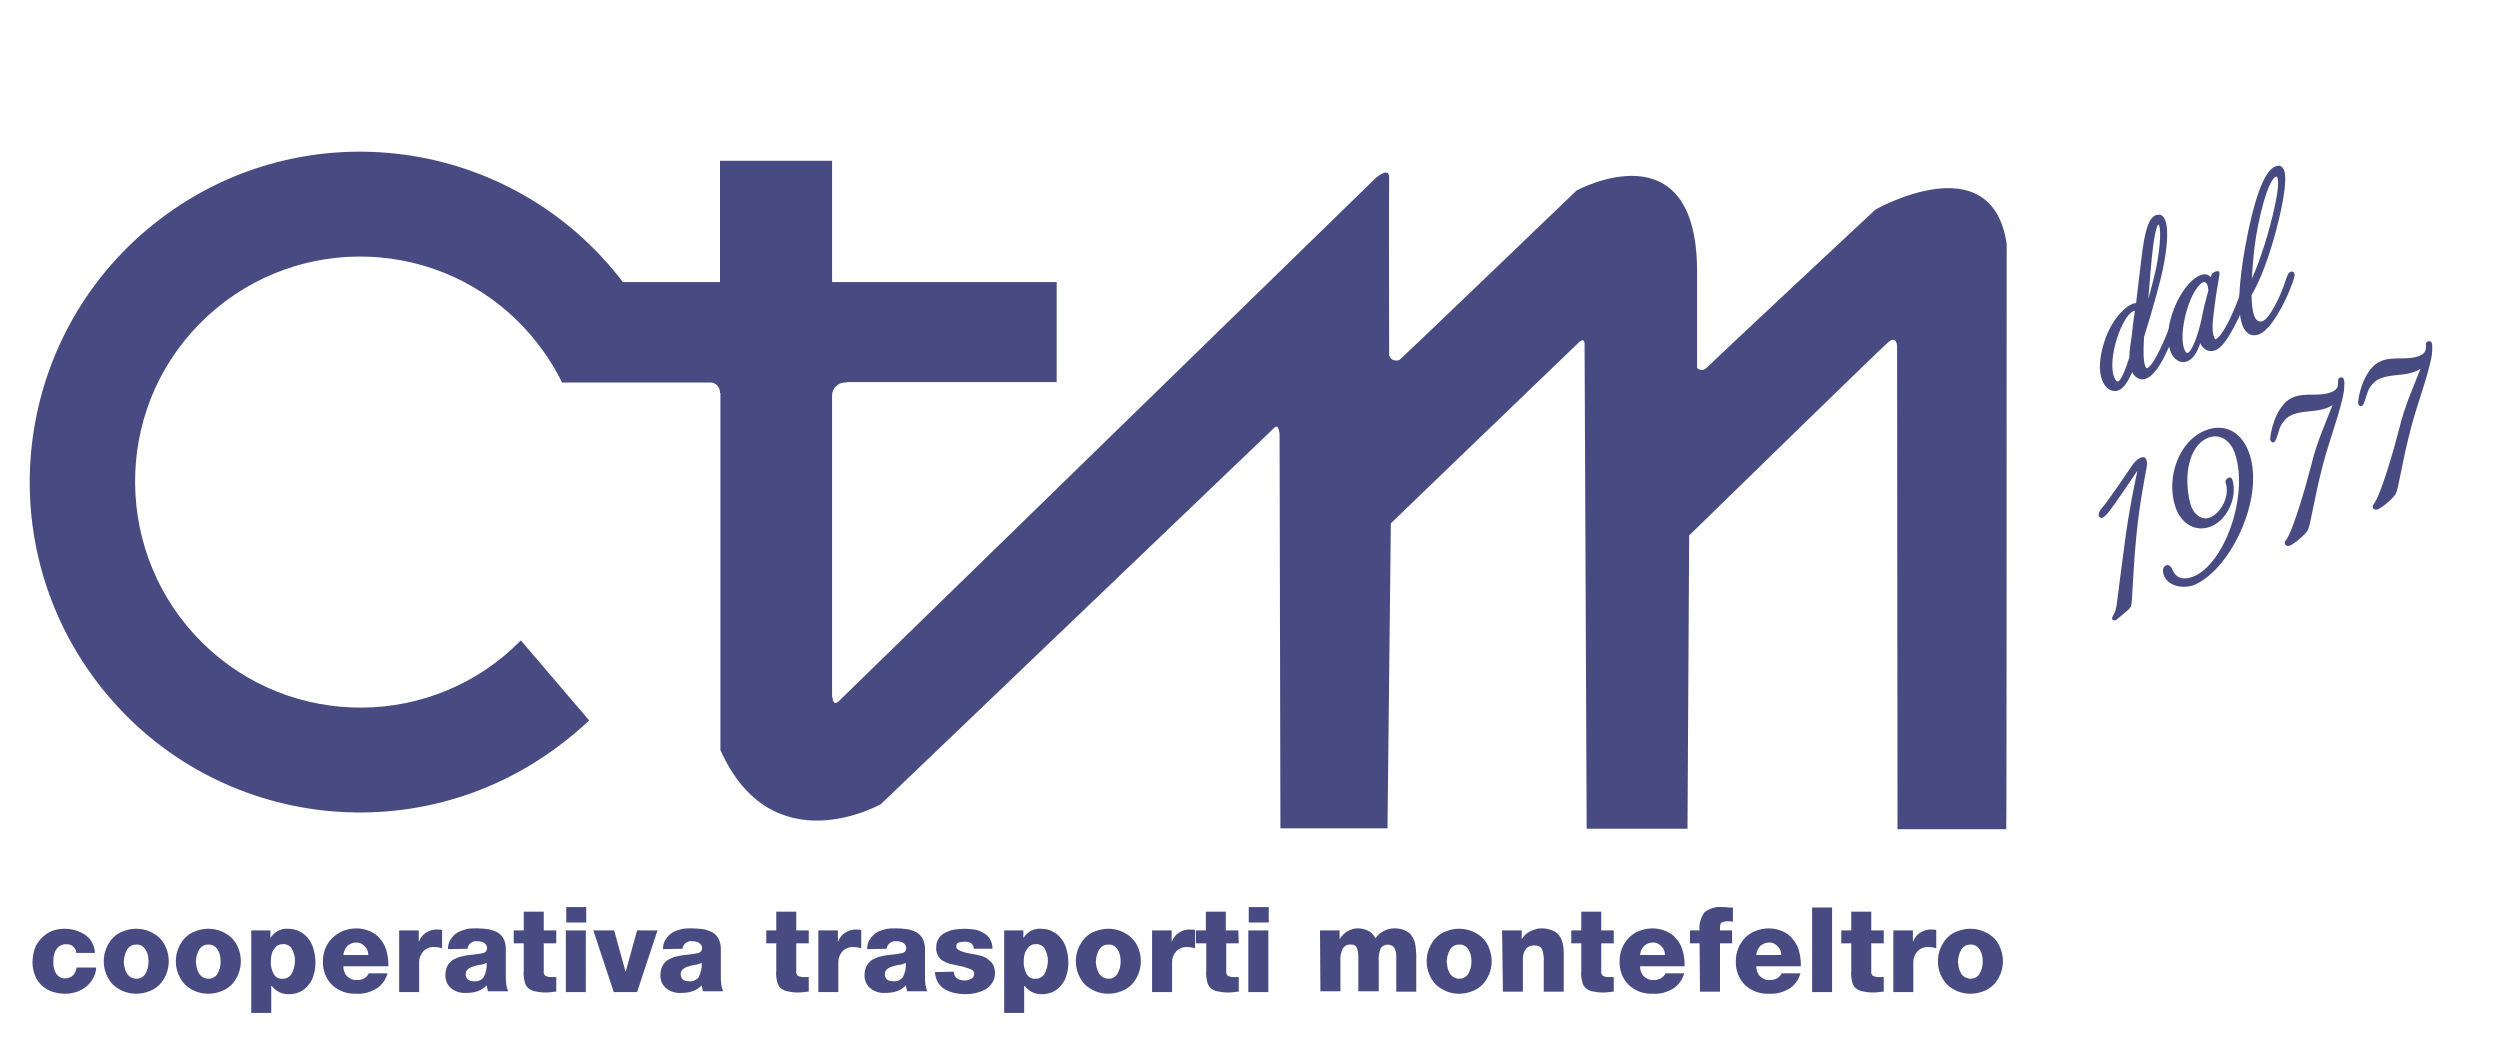 <?xml version="1.0" encoding="UTF-8"?>
<!-- Generator: Adobe Illustrator 28.1.0, SVG Export Plug-In . SVG Version: 6.00 Build 0)  -->
<svg xmlns="http://www.w3.org/2000/svg" xmlns:xlink="http://www.w3.org/1999/xlink" version="1.1" id="Livello_1" x="0px" y="0px" viewBox="0 0 600 254" style="enable-background:new 0 0 600 254;" xml:space="preserve">
<style type="text/css">
	.st0{clip-path:url(#SVGID_00000057148663721623568040000014332244822845351327_);}
	.st1{fill:#474B81;}
	.st2{fill:#474B81;stroke:#474B81;stroke-width:0.75;stroke-miterlimit:10;}
</style>
<g>
	<defs>
		<rect id="SVGID_1_" x="7.1" y="36.4" width="474.5" height="206.6"></rect>
	</defs>
	<clipPath id="SVGID_00000147201940735457390100000018444879732484623806_">
		<use xlink:href="#SVGID_1_" style="overflow:visible;"></use>
	</clipPath>
	<g id="Raggruppa_1" style="clip-path:url(#SVGID_00000147201940735457390100000018444879732484623806_);">
		<path id="Tracciato_1" class="st1" d="M481.6,58.5c-3.6-24.1-31.5-8.2-31.5-8.2S411.3,86.5,409.9,88c-1.5,1.6-2.6,0.3-2.6,0.3    s0-3.7,0-23.1c0-35.2-28.9-19.5-28.9-19.5S338.2,84.3,336.3,86c-0.6,0.7-1.7,0.7-2.4,0.1c-0.2-0.2-0.4-0.5-0.5-0.8    c0,0-0.1-39.6,0-42.6c0.1-2.9-3.2,0-3.2,0L201.7,167.9c-1.9,2.1-1.9-0.6-1.9-0.6l-0.1,0v-72h0c0-0.1,0-0.3,0-0.4    c0-1.7,1.4-3.1,3.1-3.1l0,0c0.1,0,0.3,0,0.4,0l0.1-0.1h50.3V67.7h-53.9V38.6h-26.9v29.1h-23.3C122.9,32.8,73.2,26.1,38.4,52.6    s-41.6,76.2-15.1,111.1s76.2,41.6,111.1,15.1c2.4-1.8,4.8-3.8,7-5.9l-16.4-19.2c-20.9,21.3-55.2,21.5-76.4,0.6S26.9,99,47.9,77.7    s55.2-21.5,76.4-0.6c4.3,4.3,7.9,9.2,10.6,14.7h35c0.2,0,0.4,0,0.6,0c1.3,0,2.3,1.1,2.3,2.4c0,0,0,0,0,0c0,0,0,0.1,0,0.1l0.1,0.1    v85.6c12.4,27.8,38.5,13,38.5,13l94.5-90.4c1-1,1.2,1.6,1.2,1.6l0.2,94.6h25.7l0.8-73.2c0,0,43.5-41.9,45.1-43.4s1.4,0.6,1.4,0.6    l0.5,116.1H405l0.4-70.4c0,0,45.9-44.8,47.8-46.4s2.1,0.8,2.1,0.8l0.1,116.1h26.1C481.6,198.8,481.6,83.7,481.6,58.5"></path>
		<path id="Tracciato_2" class="st1" d="M18.3,228.7c0-0.6-0.3-1.1-0.7-1.5c-0.4-0.4-1-0.6-1.6-0.6c-0.6,0-1.1,0.1-1.6,0.4    c-0.4,0.2-0.7,0.6-1,1c-0.2,0.4-0.4,0.9-0.5,1.4c-0.1,0.5-0.1,1.1-0.1,1.6c0,1,0.2,1.9,0.7,2.7c0.5,0.7,1.3,1.2,2.1,1.1    c0.7,0,1.4-0.2,1.9-0.7c0.5-0.5,0.8-1.2,0.9-1.9h4.7c-0.1,1.8-1,3.4-2.4,4.6c-1.4,1.1-3.2,1.7-5.1,1.7c-1,0-2.1-0.2-3.1-0.5    c-0.9-0.3-1.8-0.9-2.5-1.5c-0.7-0.7-1.3-1.5-1.6-2.4c-0.4-1-0.6-2-0.6-3.1c0-1.1,0.2-2.2,0.5-3.2c0.3-1,0.9-1.8,1.6-2.6    c0.7-0.7,1.5-1.3,2.4-1.7c1-0.4,2.1-0.6,3.2-0.6c1.8,0,3.5,0.5,5,1.5c1.4,1,2.2,2.6,2.3,4.3L18.3,228.7z"></path>
		<path id="Tracciato_3" class="st1" d="M25.5,227.6c0.4-0.9,0.9-1.8,1.6-2.5c0.7-0.7,1.5-1.3,2.5-1.6c2-0.8,4.2-0.8,6.2,0    c0.9,0.4,1.8,0.9,2.5,1.6c0.7,0.7,1.3,1.6,1.6,2.5c0.4,1,0.6,2,0.6,3.1c0,1.1-0.2,2.1-0.6,3.1c-0.4,0.9-0.9,1.8-1.6,2.5    c-0.7,0.7-1.6,1.3-2.5,1.6c-1,0.4-2.1,0.6-3.1,0.6c-1.1,0-2.1-0.2-3.1-0.6c-0.9-0.4-1.8-0.9-2.5-1.6c-0.7-0.7-1.2-1.6-1.6-2.5    c-0.4-1-0.6-2-0.6-3.1C24.9,229.6,25.1,228.6,25.5,227.6 M29.9,232.2c0.1,0.5,0.3,0.9,0.5,1.3c0.2,0.4,0.5,0.7,0.9,1    c0.4,0.2,0.9,0.4,1.4,0.4c0.5,0,1-0.1,1.4-0.4c0.4-0.2,0.7-0.6,0.9-1c0.2-0.4,0.4-0.9,0.5-1.3c0.2-1,0.2-2,0-2.9    c-0.1-0.5-0.3-0.9-0.5-1.3c-0.5-0.8-1.3-1.4-2.3-1.3c-0.5,0-1,0.1-1.4,0.4c-0.4,0.2-0.7,0.6-0.9,1c-0.2,0.4-0.4,0.9-0.5,1.3    c-0.1,0.5-0.2,1-0.2,1.5C29.7,231.2,29.8,231.7,29.9,232.2"></path>
		<path id="Tracciato_4" class="st1" d="M42.8,227.6c0.4-0.9,0.9-1.8,1.6-2.5c0.7-0.7,1.5-1.3,2.5-1.6c2-0.8,4.2-0.8,6.2,0    c0.9,0.4,1.8,0.9,2.5,1.6c0.7,0.7,1.3,1.6,1.6,2.5c0.4,1,0.6,2,0.6,3.1c0,1.1-0.2,2.1-0.6,3.1c-0.4,0.9-0.9,1.8-1.6,2.5    c-0.7,0.7-1.6,1.3-2.5,1.6c-1,0.4-2.1,0.6-3.1,0.6c-1.1,0-2.1-0.2-3.1-0.6c-0.9-0.4-1.8-0.9-2.5-1.6c-0.7-0.7-1.2-1.6-1.6-2.5    c-0.4-1-0.6-2-0.6-3.1C42.2,229.6,42.4,228.6,42.8,227.6 M47.2,232.2c0.1,0.5,0.3,0.9,0.5,1.3c0.2,0.4,0.5,0.7,0.9,1    c0.4,0.2,0.9,0.4,1.4,0.4c0.5,0,1-0.1,1.4-0.4c0.4-0.2,0.7-0.6,0.9-1c0.2-0.4,0.4-0.9,0.5-1.3c0.2-1,0.2-2,0-2.9    c-0.1-0.5-0.3-0.9-0.5-1.3c-0.5-0.8-1.3-1.4-2.3-1.3c-0.5,0-1,0.1-1.4,0.4c-0.4,0.2-0.7,0.6-0.9,1c-0.2,0.4-0.4,0.9-0.5,1.3    c-0.1,0.5-0.2,1-0.2,1.5C47.1,231.2,47.1,231.7,47.2,232.2"></path>
		<path id="Tracciato_5" class="st1" d="M60.3,223.3h4.6v1.7H65c0.9-1.4,2.4-2.2,4.1-2.1c1,0,2,0.2,2.9,0.7c0.8,0.4,1.5,1,2.1,1.8    c0.6,0.8,1,1.7,1.2,2.6c0.3,1,0.4,2,0.4,3.1c0,0.9-0.1,1.9-0.4,2.8c-0.2,0.9-0.6,1.7-1.2,2.4c-0.5,0.7-1.2,1.3-2,1.7    c-0.8,0.4-1.8,0.6-2.7,0.6c-1.7,0.1-3.2-0.7-4.2-2h-0.1v6.5h-4.8V223.3z M66.9,226.8c-0.4,0.1-0.7,0.4-0.9,0.7    c-0.3,0.4-0.6,0.8-0.7,1.2c-0.2,0.6-0.3,1.2-0.3,1.9c-0.1,1.1,0.2,2.2,0.7,3.2c0.5,0.8,1.3,1.2,2.2,1.1c0.5,0,0.9-0.1,1.3-0.4    c0.4-0.2,0.7-0.6,0.9-1c0.2-0.4,0.4-0.9,0.5-1.4c0.1-0.5,0.2-1,0.2-1.6c0-0.5-0.1-1-0.2-1.4c-0.1-0.4-0.3-0.9-0.5-1.3    c-0.2-0.4-0.5-0.7-0.9-0.9c-0.4-0.2-0.9-0.4-1.3-0.3C67.6,226.6,67.3,226.6,66.9,226.8"></path>
		<path id="Tracciato_6" class="st1" d="M82.4,231.9c0,0.9,0.3,1.8,0.9,2.4c0.6,0.6,1.5,1,2.4,0.9c0.6,0,1.2-0.1,1.7-0.4    c0.5-0.3,0.9-0.7,1.1-1.2H93c-0.4,1.5-1.3,2.8-2.7,3.7c-1.4,0.8-3,1.3-4.7,1.2c-2.2,0.1-4.3-0.6-5.9-2.1c-1.5-1.5-2.3-3.6-2.2-5.8    c0-3.2,1.9-6,4.9-7.2c2.1-0.8,4.3-0.8,6.4,0.1c0.9,0.4,1.8,1,2.4,1.8c0.7,0.8,1.2,1.7,1.5,2.7c0.3,1.1,0.5,2.2,0.5,3.3    c0,0.1,0,0.2,0,0.3v0.3L82.4,231.9z M88.4,229.2c0-0.8-0.3-1.6-0.9-2.1c-0.5-0.6-1.2-0.9-2-0.9c-0.8,0-1.5,0.3-2.1,0.8    c-0.6,0.6-0.9,1.4-1,2.2H88.4z"></path>
		<path id="Tracciato_7" class="st1" d="M95.8,223.3h4.7v2.6h0.1c0.3-0.9,0.9-1.6,1.7-2.1c0.8-0.5,1.8-0.8,2.7-0.7    c0.4,0,0.8,0,1.1,0.1v4.4c-0.6-0.2-1.2-0.3-1.8-0.3c-1-0.1-2,0.3-2.7,1c-0.6,0.7-1,1.6-1,2.5v7.3h-4.8V223.3z"></path>
		<path id="Tracciato_8" class="st1" d="M107.5,227.8c0-0.8,0.2-1.7,0.7-2.4c0.4-0.7,1-1.2,1.6-1.6c0.7-0.4,1.4-0.6,2.1-0.8    c0.8-0.2,1.7-0.2,2.6-0.2c0.9,0,1.8,0.1,2.6,0.2c0.8,0.1,1.5,0.4,2.2,0.7c0.6,0.4,1.2,0.9,1.5,1.5c0.4,0.8,0.6,1.6,0.6,2.5v6.5    c0,0.7,0,1.4,0.1,2.1c0.1,0.6,0.2,1.1,0.5,1.6h-4.9c-0.1-0.5-0.2-0.9-0.3-1.4c-0.6,0.6-1.3,1.1-2.2,1.4c-0.9,0.3-1.8,0.4-2.7,0.4    c-1.3,0.1-2.6-0.3-3.6-1.1c-1-0.8-1.5-2.1-1.4-3.3c0-0.8,0.2-1.6,0.6-2.3c0.4-0.6,0.9-1.1,1.5-1.4c0.6-0.3,1.3-0.6,2-0.7    c0.7-0.2,1.6-0.3,2.6-0.4c0.9-0.1,1.6-0.2,2-0.3c0.4,0,0.7-0.2,1-0.4c0.2-0.3,0.3-0.6,0.3-0.9c0-0.5-0.3-0.9-0.7-1.2    c-0.5-0.3-1-0.4-1.6-0.4c-1.2-0.2-2.3,0.7-2.4,1.8c0,0,0,0,0,0L107.5,227.8z M112.3,235.1c0.4,0.3,0.9,0.4,1.5,0.4    c0.9,0.1,1.8-0.3,2.3-1c0.5-1,0.8-2.2,0.7-3.4c-0.2,0.1-0.5,0.2-0.8,0.3c-0.3,0.1-0.7,0.2-1.1,0.2c-0.5,0.1-0.9,0.2-1.1,0.3    c-0.5,0.1-1,0.3-1.5,0.7c-0.7,0.6-0.7,1.7-0.1,2.4C112.3,235,112.3,235,112.3,235.1"></path>
		<path id="Tracciato_9" class="st1" d="M133.5,226.4h-3v6.7c-0.1,0.4,0.1,0.8,0.4,1.1c0.4,0.2,0.9,0.3,1.3,0.3c0.1,0,0.3,0,0.6,0    s0.5,0,0.7,0v3.5c-0.2,0-0.6,0-1.1,0.1c-0.7,0.1-1.2,0.1-1.5,0.1c-0.9,0-1.7-0.1-2.6-0.3c-0.6-0.1-1.1-0.4-1.6-0.8    c-0.4-0.4-0.7-1-0.8-1.6c-0.2-0.8-0.3-1.7-0.2-2.5v-6.6h-2.4v-3.1h2.4v-4.5h4.8v4.5h3V226.4z"></path>
		<path id="Tracciato_10" class="st1" d="M140.7,221.4h-4.8v-3.7h4.8V221.4z M135.8,223.3h4.8v14.8h-4.8V223.3z"></path>
		<path id="Tracciato_11" class="st1" d="M152.9,238.1h-5.6l-4.9-14.8h5l2.7,9.8h0.1l2.7-9.8h4.9L152.9,238.1z"></path>
		<path id="Tracciato_12" class="st1" d="M159.1,227.8c0-0.8,0.2-1.7,0.7-2.4c0.4-0.7,1-1.2,1.6-1.6c0.7-0.4,1.4-0.6,2.1-0.8    c0.8-0.2,1.7-0.2,2.6-0.2c0.9,0,1.8,0.1,2.6,0.2c0.8,0.1,1.5,0.4,2.2,0.7c0.6,0.4,1.2,0.9,1.5,1.5c0.4,0.8,0.6,1.6,0.6,2.5v6.5    c0,0.7,0,1.4,0.1,2.1c0.1,0.6,0.2,1.1,0.5,1.6h-4.9c-0.1-0.5-0.2-0.9-0.3-1.4c-0.6,0.6-1.3,1.1-2.2,1.4c-0.9,0.3-1.8,0.4-2.7,0.4    c-1.3,0.1-2.6-0.3-3.6-1.1c-1-0.8-1.5-2.1-1.4-3.3c0-0.8,0.2-1.6,0.6-2.3c0.4-0.6,0.9-1.1,1.5-1.4c0.6-0.3,1.3-0.6,2-0.7    c0.7-0.2,1.6-0.3,2.6-0.4c0.9-0.1,1.6-0.2,2-0.3c0.4,0,0.7-0.2,1-0.4c0.2-0.3,0.3-0.6,0.3-0.9c0-0.5-0.3-0.9-0.7-1.2    c-0.5-0.3-1-0.4-1.6-0.4c-1.2-0.2-2.3,0.7-2.4,1.8c0,0,0,0,0,0L159.1,227.8z M163.9,235.1c0.4,0.3,0.9,0.4,1.5,0.4    c0.9,0.1,1.8-0.3,2.3-1c0.5-1,0.8-2.2,0.7-3.4c-0.2,0.1-0.5,0.2-0.8,0.3c-0.3,0.1-0.7,0.2-1.1,0.2c-0.5,0.1-0.9,0.2-1.1,0.3    c-0.5,0.1-1,0.3-1.5,0.7c-0.7,0.6-0.7,1.7-0.1,2.4C163.9,235,163.9,235,163.9,235.1"></path>
		<path id="Tracciato_13" class="st1" d="M194.1,226.4h-3v6.7c-0.1,0.4,0.1,0.8,0.4,1.1c0.4,0.2,0.9,0.3,1.3,0.3c0.1,0,0.3,0,0.6,0    c0.3,0,0.5,0,0.7,0v3.5c-0.2,0-0.6,0-1.1,0.1c-0.7,0.1-1.2,0.1-1.5,0.1c-0.9,0-1.7-0.1-2.6-0.3c-0.6-0.1-1.1-0.4-1.6-0.8    c-0.4-0.4-0.7-1-0.8-1.6c-0.2-0.8-0.3-1.7-0.2-2.5v-6.6h-2.4v-3.1h2.4v-4.5h4.8v4.5h3L194.1,226.4z"></path>
		<path id="Tracciato_14" class="st1" d="M196.4,223.3h4.7v2.6h0.1c0.3-0.9,0.9-1.6,1.7-2.1c0.8-0.5,1.8-0.8,2.7-0.7    c0.4,0,0.8,0,1.1,0.1v4.4c-0.6-0.2-1.2-0.3-1.8-0.3c-1-0.1-2,0.3-2.7,1c-0.6,0.7-1,1.6-1,2.5v7.3h-4.8V223.3z"></path>
		<path id="Tracciato_15" class="st1" d="M208.1,227.8c0-0.8,0.2-1.7,0.7-2.4c0.4-0.7,1-1.2,1.6-1.6c0.7-0.4,1.4-0.6,2.1-0.8    c0.8-0.2,1.7-0.2,2.6-0.2c0.9,0,1.8,0.1,2.6,0.2c0.8,0.1,1.5,0.4,2.2,0.7c0.6,0.4,1.2,0.9,1.5,1.5c0.4,0.8,0.6,1.6,0.6,2.5v6.5    c0,0.7,0,1.4,0.1,2.1c0.1,0.6,0.2,1.1,0.5,1.6h-4.9c-0.1-0.5-0.2-0.9-0.3-1.4c-0.6,0.6-1.3,1.1-2.2,1.4c-0.9,0.3-1.8,0.4-2.7,0.4    c-1.3,0.1-2.6-0.3-3.6-1.1c-1-0.8-1.5-2.1-1.4-3.3c0-0.8,0.2-1.6,0.6-2.3c0.4-0.6,0.9-1.1,1.5-1.4c0.6-0.3,1.3-0.6,2-0.7    c0.7-0.2,1.6-0.3,2.6-0.4c0.9-0.1,1.6-0.2,2-0.3c0.4,0,0.7-0.2,1-0.4c0.2-0.3,0.3-0.6,0.3-0.9c0-0.5-0.3-0.9-0.7-1.2    c-0.5-0.3-1-0.4-1.6-0.4c-1.2-0.2-2.3,0.7-2.4,1.8c0,0,0,0,0,0L208.1,227.8z M212.9,235.1c0.4,0.3,0.9,0.4,1.5,0.4    c0.9,0.1,1.8-0.3,2.3-1c0.5-1,0.8-2.2,0.7-3.4c-0.2,0.1-0.5,0.2-0.8,0.3c-0.3,0.1-0.7,0.2-1.1,0.2c-0.5,0.1-0.9,0.2-1.1,0.3    c-0.5,0.1-1,0.3-1.5,0.7c-0.7,0.6-0.7,1.7-0.1,2.4C212.8,235,212.9,235,212.9,235.1"></path>
		<path id="Tracciato_16" class="st1" d="M228.9,233.2c0,0.6,0.3,1.3,0.8,1.6c0.5,0.4,1.2,0.5,1.8,0.5c0.5,0,1.1-0.1,1.6-0.4    c0.5-0.2,0.7-0.7,0.7-1.2c0-0.4-0.2-0.8-0.6-1c-0.5-0.2-1-0.4-1.5-0.5l-0.2-0.1c-0.3-0.1-0.7-0.2-1.4-0.3    c-0.9-0.2-1.6-0.4-2.2-0.5c-0.6-0.2-1.1-0.4-1.6-0.7c-0.5-0.3-0.9-0.7-1.2-1.3c-0.3-0.6-0.5-1.3-0.4-2c0-0.8,0.2-1.5,0.6-2.1    c0.4-0.6,1-1.1,1.6-1.4c0.7-0.3,1.4-0.6,2.2-0.7c0.8-0.1,1.6-0.2,2.3-0.2c0.8,0,1.7,0.1,2.5,0.2c0.7,0.1,1.5,0.4,2.1,0.8    c0.6,0.3,1.2,0.8,1.6,1.5c0.4,0.7,0.6,1.5,0.6,2.3h-4.5c0-0.5-0.2-1-0.6-1.3c-0.5-0.3-1-0.4-1.5-0.4c-0.5,0-1,0.1-1.5,0.2    c-0.4,0.1-0.6,0.5-0.6,0.9c0,0.3,0.1,0.5,0.3,0.7c0.3,0.2,0.6,0.4,0.9,0.5c0.4,0.1,0.8,0.3,1.3,0.4c0.5,0.1,1,0.2,1.6,0.3    c0.6,0.1,1.1,0.2,1.4,0.3c0.6,0.1,1.2,0.3,1.8,0.7c0.4,0.3,0.8,0.6,1.2,1c0.3,0.4,0.5,0.7,0.6,1.2c0.1,0.4,0.2,0.7,0.2,1.1    c0.1,1.7-0.8,3.2-2.2,4.1c-0.7,0.4-1.5,0.7-2.3,0.9c-0.8,0.2-1.7,0.3-2.6,0.3c-0.9,0-1.8-0.1-2.7-0.3c-0.8-0.2-1.6-0.5-2.3-0.9    c-0.7-0.4-1.2-1-1.6-1.6c-0.4-0.8-0.7-1.6-0.7-2.5L228.9,233.2z"></path>
		<path id="Tracciato_17" class="st1" d="M241,223.3h4.6v1.7h0.1c0.9-1.4,2.4-2.2,4.1-2.1c1,0,2,0.2,2.9,0.7c0.8,0.4,1.5,1,2.1,1.8    c0.6,0.8,1,1.7,1.2,2.6c0.3,1,0.4,2,0.4,3.1c0,0.9-0.1,1.9-0.4,2.8c-0.2,0.9-0.6,1.7-1.2,2.4c-0.5,0.7-1.2,1.3-2,1.7    c-0.8,0.4-1.8,0.6-2.7,0.6c-1.7,0.1-3.2-0.7-4.2-2h-0.1v6.5H241L241,223.3z M247.6,226.8c-0.4,0.1-0.7,0.4-0.9,0.7    c-0.3,0.4-0.6,0.8-0.7,1.2c-0.2,0.6-0.3,1.2-0.3,1.9c-0.1,1.1,0.2,2.2,0.7,3.2c0.5,0.8,1.3,1.2,2.2,1.1c0.5,0,0.9-0.1,1.3-0.4    c0.4-0.2,0.7-0.6,0.9-1c0.2-0.4,0.4-0.9,0.5-1.4c0.1-0.5,0.2-1,0.2-1.6c0-0.5-0.1-1-0.2-1.4c-0.1-0.4-0.3-0.9-0.5-1.3    c-0.2-0.4-0.5-0.7-0.9-0.9c-0.4-0.2-0.9-0.4-1.3-0.3C248.3,226.6,247.9,226.6,247.6,226.8"></path>
		<path id="Tracciato_18" class="st1" d="M258.8,227.6c0.4-0.9,0.9-1.8,1.6-2.5c0.7-0.7,1.5-1.3,2.5-1.6c2-0.8,4.2-0.8,6.2,0    c0.9,0.4,1.8,0.9,2.5,1.6c0.7,0.7,1.3,1.6,1.6,2.5c0.4,1,0.6,2,0.6,3.1c0,1.1-0.2,2.1-0.6,3.1c-0.4,0.9-0.9,1.8-1.6,2.5    c-0.7,0.7-1.6,1.3-2.5,1.6c-1,0.4-2.1,0.6-3.1,0.6c-1.1,0-2.1-0.2-3.1-0.6c-0.9-0.4-1.8-0.9-2.5-1.6c-0.7-0.7-1.2-1.6-1.6-2.5    c-0.4-1-0.6-2-0.6-3.1C258.2,229.6,258.4,228.6,258.8,227.6 M263.2,232.2c0.1,0.5,0.3,0.9,0.5,1.3c0.2,0.4,0.5,0.7,0.9,1    c0.4,0.2,0.9,0.4,1.4,0.4c0.5,0,1-0.1,1.4-0.4c0.4-0.2,0.7-0.6,0.9-1c0.2-0.4,0.4-0.9,0.5-1.3c0.2-1,0.2-2,0-2.9    c-0.1-0.5-0.3-0.9-0.5-1.3c-0.5-0.8-1.3-1.4-2.3-1.3c-0.5,0-1,0.1-1.4,0.4c-0.4,0.2-0.7,0.6-0.9,1c-0.2,0.4-0.4,0.9-0.5,1.3    c-0.1,0.5-0.2,1-0.2,1.5C263,231.2,263.1,231.7,263.2,232.2"></path>
		<path id="Tracciato_19" class="st1" d="M276.5,223.3h4.7v2.6h0.1c0.3-0.9,0.9-1.6,1.7-2.1c0.8-0.5,1.8-0.8,2.7-0.7    c0.4,0,0.8,0,1.1,0.1v4.4c-0.6-0.2-1.2-0.3-1.8-0.3c-1-0.1-2,0.3-2.7,1c-0.6,0.7-1,1.6-1,2.5v7.3h-4.8L276.5,223.3z"></path>
		<path id="Tracciato_20" class="st1" d="M297.3,226.4h-3v6.7c-0.1,0.4,0.1,0.8,0.4,1.1c0.4,0.2,0.9,0.3,1.3,0.3c0.1,0,0.3,0,0.6,0    s0.5,0,0.7,0v3.5c-0.2,0-0.6,0-1.1,0.1c-0.7,0.1-1.2,0.1-1.5,0.1c-0.9,0-1.7-0.1-2.6-0.3c-0.6-0.1-1.1-0.4-1.6-0.8    c-0.4-0.4-0.7-1-0.8-1.6c-0.2-0.8-0.3-1.7-0.2-2.5v-6.6H287v-3.1h2.4v-4.5h4.8v4.5h3L297.3,226.4z"></path>
		<path id="Tracciato_21" class="st1" d="M304.5,221.4h-4.8v-3.7h4.8V221.4z M299.6,223.3h4.8v14.8h-4.8V223.3z"></path>
		<path id="Tracciato_22" class="st1" d="M316.8,223.3h4.7v2h0.1c0.4-0.7,1.1-1.4,1.8-1.8c0.7-0.4,1.6-0.7,2.4-0.7    c0.9,0,1.8,0.2,2.6,0.6c0.8,0.4,1.3,1,1.7,1.8c1-1.5,2.8-2.4,4.6-2.4c0.9,0,1.9,0.2,2.7,0.6c0.7,0.3,1.2,0.8,1.6,1.5    c0.4,0.6,0.6,1.3,0.7,2c0.1,0.8,0.2,1.6,0.2,2.3v8.8h-4.8v-8.7c0-0.7-0.2-1.3-0.5-1.9c-0.8-0.9-2.2-0.9-3-0.1    c-0.1,0.1-0.2,0.2-0.3,0.4c-0.3,1-0.5,2-0.4,3v7.2H326v-8.4c0-0.7-0.1-1.4-0.4-2.1c-0.3-0.5-0.8-0.8-1.4-0.7    c-0.8-0.1-1.5,0.3-1.9,0.9c-0.5,1-0.7,2-0.6,3.1v7.2h-4.8L316.8,223.3z"></path>
		<path id="Tracciato_23" class="st1" d="M343,227.6c0.4-0.9,0.9-1.8,1.6-2.5c0.7-0.7,1.5-1.3,2.5-1.6c2-0.8,4.2-0.8,6.2,0    c0.9,0.4,1.8,0.9,2.5,1.6c0.7,0.7,1.3,1.6,1.6,2.5c0.4,1,0.6,2,0.6,3.1c0,1.1-0.2,2.1-0.6,3.1c-0.4,0.9-0.9,1.8-1.6,2.5    c-0.7,0.7-1.6,1.3-2.5,1.6c-1,0.4-2.1,0.6-3.1,0.6c-1.1,0-2.1-0.2-3.1-0.6c-0.9-0.4-1.8-0.9-2.5-1.6c-0.7-0.7-1.2-1.6-1.6-2.5    c-0.4-1-0.6-2-0.6-3.1C342.4,229.6,342.6,228.6,343,227.6 M347.4,232.2c0.1,0.5,0.3,0.9,0.5,1.3c0.2,0.4,0.5,0.7,0.9,1    c0.4,0.2,0.9,0.4,1.4,0.4c0.5,0,1-0.1,1.4-0.4c0.4-0.2,0.7-0.6,0.9-1c0.2-0.4,0.4-0.9,0.5-1.3c0.2-1,0.2-2,0-2.9    c-0.1-0.5-0.3-0.9-0.5-1.3c-0.5-0.8-1.3-1.4-2.3-1.3c-0.5,0-1,0.1-1.4,0.4c-0.4,0.2-0.7,0.6-0.9,1c-0.2,0.4-0.4,0.9-0.5,1.3    c-0.1,0.5-0.2,1-0.2,1.5C347.3,231.2,347.3,231.7,347.4,232.2"></path>
		<path id="Tracciato_24" class="st1" d="M360.5,223.3h4.7v2h0.1c0.5-0.8,1.1-1.4,2-1.8c0.8-0.4,1.7-0.7,2.7-0.7    c1,0,1.9,0.2,2.8,0.6c0.7,0.3,1.2,0.8,1.6,1.4c0.3,0.5,0.6,1.2,0.7,1.8c0.1,0.6,0.2,1.3,0.2,1.9v9.5h-4.8v-7.1    c0.1-1.1-0.1-2.1-0.4-3.1c-0.3-0.6-0.9-0.9-2-0.9c-0.8,0-1.5,0.3-1.9,0.9c-0.5,0.7-0.7,1.4-0.7,2.2v8h-4.8L360.5,223.3z"></path>
		<path id="Tracciato_25" class="st1" d="M387.3,226.4h-3v6.7c-0.1,0.4,0.1,0.8,0.4,1.1c0.4,0.2,0.9,0.3,1.3,0.3c0.1,0,0.3,0,0.6,0    s0.5,0,0.7,0v3.5c-0.2,0-0.6,0-1.1,0.1c-0.7,0.1-1.2,0.1-1.5,0.1c-0.9,0-1.7-0.1-2.6-0.3c-0.6-0.1-1.1-0.4-1.6-0.8    c-0.4-0.4-0.7-1-0.8-1.6c-0.2-0.8-0.3-1.7-0.2-2.5v-6.6h-2.4v-3.1h2.4v-4.5h4.8v4.5h3V226.4z"></path>
		<path id="Tracciato_26" class="st1" d="M393.6,231.9c0,0.9,0.3,1.8,0.9,2.4c0.6,0.6,1.5,1,2.4,0.9c0.6,0,1.2-0.1,1.7-0.4    c0.5-0.3,0.9-0.7,1.1-1.2h4.5c-0.4,1.5-1.3,2.8-2.7,3.7c-1.4,0.8-3,1.3-4.7,1.2c-2.2,0.1-4.3-0.6-5.9-2.1    c-1.5-1.5-2.3-3.6-2.2-5.8c0-2.1,0.8-4.1,2.3-5.6c0.7-0.7,1.6-1.3,2.5-1.6c2.1-0.8,4.3-0.8,6.4,0.1c0.9,0.4,1.8,1,2.4,1.8    c0.7,0.8,1.2,1.7,1.5,2.7c0.3,1.1,0.5,2.2,0.5,3.3c0,0.1,0,0.2,0,0.3v0.3L393.6,231.9z M399.6,229.2c0-0.8-0.3-1.6-0.9-2.1    c-0.5-0.6-1.2-0.9-2-0.9c-0.8,0-1.5,0.3-2.1,0.8c-0.6,0.6-0.9,1.4-1,2.2H399.6z"></path>
		<path id="Tracciato_27" class="st1" d="M407.9,226.4h-2.3v-3.1h2.3c-0.2-1.6,0.3-3.1,1.2-4.4c1.3-0.9,2.8-1.4,4.4-1.2    c0.3,0,0.9,0,1.6,0.1l0.8,0v3.4c-0.4-0.1-0.9-0.1-1.3-0.1c-0.5,0-0.9,0.1-1.4,0.3c-0.3,0.2-0.4,0.6-0.4,1.2v0.7h2.9v3.1h-2.9v11.6    h-4.8L407.9,226.4z"></path>
		<path id="Tracciato_28" class="st1" d="M421.5,231.9c0,0.9,0.3,1.8,0.9,2.4c0.6,0.6,1.5,1,2.4,0.9c0.6,0,1.2-0.1,1.7-0.4    c0.5-0.3,0.9-0.7,1.1-1.2h4.5c-0.4,1.5-1.3,2.8-2.7,3.7c-1.4,0.8-3,1.3-4.7,1.2c-2.2,0.1-4.3-0.6-5.9-2.1    c-1.5-1.5-2.3-3.6-2.2-5.8c0-2.1,0.8-4.1,2.3-5.6c0.7-0.7,1.6-1.3,2.5-1.6c2.1-0.8,4.3-0.8,6.4,0.1c0.9,0.4,1.8,1,2.4,1.8    c0.7,0.8,1.2,1.7,1.5,2.7c0.3,1.1,0.5,2.2,0.5,3.3c0,0.1,0,0.2,0,0.3v0.3L421.5,231.9z M427.5,229.2c0-0.8-0.3-1.6-0.9-2.1    c-0.5-0.6-1.2-0.9-2-0.9c-0.8,0-1.5,0.3-2.1,0.8c-0.6,0.6-0.9,1.4-1,2.2H427.5z"></path>
		<rect id="Rettangolo_3" x="434.9" y="217.8" class="st1" width="4.8" height="20.3"></rect>
		<path id="Tracciato_29" class="st1" d="M452.1,226.4h-3v6.7c-0.1,0.4,0.1,0.8,0.4,1.1c0.4,0.2,0.9,0.3,1.3,0.3c0.1,0,0.3,0,0.6,0    s0.5,0,0.7,0v3.5c-0.2,0-0.6,0-1.1,0.1c-0.7,0.1-1.2,0.1-1.5,0.1c-0.9,0-1.7-0.1-2.6-0.3c-0.6-0.1-1.1-0.4-1.6-0.8    c-0.4-0.4-0.7-1-0.8-1.6c-0.2-0.8-0.3-1.7-0.2-2.5v-6.6h-2.4v-3.1h2.4v-4.5h4.8v4.5h3L452.1,226.4z"></path>
		<path id="Tracciato_30" class="st1" d="M454.4,223.3h4.7v2.6h0.1c0.3-0.9,0.9-1.6,1.7-2.1c0.8-0.5,1.8-0.8,2.7-0.7    c0.4,0,0.8,0,1.1,0.1v4.4c-0.6-0.2-1.2-0.3-1.8-0.3c-1-0.1-2,0.3-2.7,1c-0.6,0.7-1,1.6-1,2.5v7.3h-4.8V223.3z"></path>
		<path id="Tracciato_31" class="st1" d="M465.7,227.6c0.4-0.9,0.9-1.8,1.6-2.5c0.7-0.7,1.5-1.3,2.5-1.6c2-0.8,4.2-0.8,6.2,0    c0.9,0.4,1.8,0.9,2.5,1.6c0.7,0.7,1.3,1.6,1.6,2.5c0.4,1,0.6,2,0.6,3.1c0,1.1-0.2,2.1-0.6,3.1c-0.4,0.9-0.9,1.8-1.6,2.5    c-0.7,0.7-1.6,1.3-2.5,1.6c-1,0.4-2.1,0.6-3.1,0.6c-1.1,0-2.1-0.2-3.1-0.6c-0.9-0.4-1.8-0.9-2.5-1.6c-0.7-0.7-1.2-1.6-1.6-2.5    c-0.4-1-0.6-2-0.6-3.1C465.1,229.6,465.3,228.6,465.7,227.6 M470.1,232.2c0.1,0.5,0.3,0.9,0.5,1.3c0.2,0.4,0.5,0.7,0.9,1    c0.4,0.2,0.9,0.4,1.4,0.4c0.5,0,1-0.1,1.4-0.4c0.4-0.2,0.7-0.6,0.9-1c0.2-0.4,0.4-0.9,0.5-1.3c0.2-1,0.2-2,0-2.9    c-0.1-0.5-0.3-0.9-0.5-1.3c-0.5-0.8-1.3-1.4-2.3-1.3c-0.5,0-1,0.1-1.4,0.4c-0.4,0.2-0.7,0.6-0.9,1c-0.2,0.4-0.4,0.9-0.5,1.3    c-0.1,0.5-0.2,1-0.2,1.5C470,231.2,470,231.7,470.1,232.2"></path>
	</g>
</g>
<g>
	<path class="st2" d="M519.3,53c0.9,2.2,0.3,7.4-0.6,11.6c-0.6,3-2.6,10.2-4.5,16.2c-0.2,3-0.2,5.9,0.3,7.2c0.2,0.5,0.6,0.9,1,0.7   c2.1-0.9,5.6-10.1,6-11.3c0-0.2,0.2-0.3,0.3-0.4c0.2-0.1,0.4,0,0.5,0.2c0.3,0.7-1.4,4.7-2.6,7c-0.6,1.3-2.5,5.4-4.7,6.3   c-1.3,0.6-2.6-0.4-3-1.5c-0.1-0.2-0.2-0.5-0.2-0.8c-1.3,3.1-2.3,4.6-3.4,5.1c-0.7,0.3-2.4,0.5-3.5-2.1c-0.6-1.5-0.9-3.9,0.1-7.7   c1.5-5.9,4.9-9.4,6.9-10.2c0.4-0.2,0.8-0.2,1.1-0.2c0.4-3.6,0.9-7.5,1.2-10.1c0.5-4.2,1.2-10.2,3.3-11c0.3-0.1,0.6-0.1,0.9-0.1   C518.8,52.1,519.1,52.5,519.3,53z M511.9,74.3c-3,1.2-6.7,11.9-4.8,16.5c0.3,0.7,0.8,1.3,1.4,1.1c1-0.4,2-3.3,2.9-6   c0-1.8,0.4-3.8,0.6-5.3c0.1-1.3,0.4-3.7,0.8-6.4C512.4,74.2,512.2,74.2,511.9,74.3z M517.9,53.5c-1.7,0.7-2.3,15.4-2.8,19.3   c-0.1,0.9-0.3,2.1-0.4,3.4c1.2-4,2.4-8.4,3.1-11.6c0.8-3.8,1.4-9.1,0.7-10.7c-0.1-0.3-0.3-0.4-0.4-0.5   C518,53.4,517.9,53.5,517.9,53.5z"></path>
	<path class="st2" d="M536.2,77.6c-0.8,1.5-2.7,5.3-4.6,6.1c-1.5,0.6-2.7-0.3-3.2-1.5c-0.1-0.4-0.2-0.8-0.3-1.2   c-0.7,2.5-1.7,4.8-3.4,5.4c-1.3,0.5-2.7-0.4-3.4-2.1c-0.6-1.6-0.8-3.9-0.2-6.8c1.3-5.7,4.6-10.1,7.1-11.1c1.3-0.5,2,0,2.3,0.8   c0,0.1,0.1,0.2,0.1,0.3c0.6-1.6,0.5-1.7,1.3-2c0.2-0.1,0.4-0.1,0.4,0c0.1,0.3-0.8,4.6-1.2,8.1c-0.5,3.8-0.7,6.1,0,7.6   c0.2,0.6,0.6,0.7,0.9,0.5c1.2-0.5,2.8-3.5,3.6-5.2c0.7-1.5,2.2-4.9,2.4-6.1c0.1-0.2,0.2-0.3,0.3-0.3c0.2-0.1,0.4,0,0.5,0.2   c0,0.1,0.1,0.3,0,0.6C538.6,72.4,537.1,76,536.2,77.6z M530.1,68.2c-0.3-0.6-0.8-1.1-1.5-0.8c-1.3,0.5-3.1,3.3-4.2,7.2   c-1.2,4.3-1.2,7.7-0.5,9.4c0.3,0.8,0.8,1.3,1.4,1c1.3-0.6,2.8-5.4,3.4-8.2c0.5-2.6,1-4.6,1.7-7.1C530.3,69.3,530.3,68.7,530.1,68.2   z"></path>
	<path class="st2" d="M547.8,40.9c1,2.5-0.8,10.5-2.5,16.5c-2,6.9-4,11.2-5.3,13.3c0,2.2,0.2,4.1,0.7,5.3c0.3,0.8,0.8,1.4,1.5,1.5   c2,0.5,3.9-3.6,4.8-5.3c1.1-2.3,1.9-4.7,2.3-5.9c0.4-1.1,1.4-1.1,0.9,0.4c-0.5,1.6-1.6,4.4-2.9,6.8c-1.1,2-3.1,5.5-5.3,6.4   c-0.3,0.1-0.7,0.2-1,0.2c-1.1,0-1.9-0.8-2.4-2c-1.9-4.6,0.1-16,0.7-19.2c1.7-9.4,4.3-18.3,7.3-18.7C547.1,40,547.5,40.3,547.8,40.9   z M540.7,59.4c-0.3,2.5-0.6,6.1-0.7,9.3c0.9-1.7,2.7-5.9,4.5-12c1.9-6.6,3.8-15,1.7-14.7C543.9,42.5,541.4,53.4,540.7,59.4z"></path>
	<path class="st2" d="M514.9,111.6c-0.3,2-1.8,8.8-2.6,17.6c-0.8,8.2-0.9,15.3-1.2,16.2c-0.2,0.5-2.5,2.3-3.2,2.9   c-0.2,0.2-0.5,0.3-0.6,0.2c-0.1-0.1,0-0.3,0.3-0.8c0.4-0.7,0.6-1.4,0.8-2.7c0.2-1.8,1-7.6,2.1-16.1c1.2-8.7,3-16.5,3.1-17   c0-0.3-0.1-0.2-0.3,0c-0.2,0.2-0.4,0.5-0.6,0.8c-0.5,0.7-5.5,8.3-7.2,10.3c-0.8,0.9-1.2,1.1-1.4,0.8c-0.2-0.2,0.1-1.1,0.7-1.7   c1-1,6.5-9.1,7.3-10.3c0.6-0.9,1.6-1.7,2.2-1.7C514.7,110,515,110.7,514.9,111.6z"></path>
	<path class="st2" d="M526.8,139.9c-2.4,1.1-6.1,0.6-7.1-1.9c-0.3-0.8-0.4-1.7,0.4-2c0.4-0.2,0.9,0.7,1,1c1.1,2.4,3.2,2.6,5.5,1.7   c7.6-3.1,13.5-19.6,10.2-29.8c-1.1-3.5-4-5.5-7.2-4.1c-4.7,2.1-6,9.5-4.3,16.1c0.8,3.1,3.2,4.4,5.1,3.7c2.9-1.1,5.3-5.4,4.1-8.9   c-0.1-0.2,0.2-0.5,0.3-0.6c0.1-0.1,0.2-0.1,0.2-0.1c0.2-0.1,0.3,0,0.4,0.2c1.3,4.1-1.3,9.4-4.9,10.8c-3.5,1.4-6.8-0.6-8.1-4.6   c-2.2-6.9,1-15.3,6.9-17.7c4.6-1.9,8.6,0.3,10.3,5.6C542.9,119.8,535.1,136,526.8,139.9z"></path>
	<path class="st2" d="M562.2,93.6c-0.6,4.3-3.5,11.9-5,17.6c-2.4,9.2-3,14.8-3.7,15.9c-0.7,1.2-3.4,3.3-4.1,3.5   c-0.4,0.2-1-0.1-0.5-0.7c1.7-2.1,4.9-13.2,6.2-18.3c1.2-5.2,3.7-10.7,5.6-15.6c-0.6,0.6-1.3,1.1-2,1.4c-0.3,0.1-0.7,0.3-1.1,0.4   c-2.8,0.8-5.6,0.3-8.2,1.7c-1,0.5-2.1,1.8-2.6,3.1c-0.2,0.5-0.9,3.1-1.2,3.2c-0.1,0.1-0.3-0.1-0.3-0.2l-0.1-0.2   c0.3-3.5,2.2-8.5,5.3-9.7c2.9-1.2,6.3,0,9.3-1.3c1.4-0.6,1.8-1.4,1.7-3.1c0-0.1,0-0.2,0.2-0.3c0.2-0.1,0.4-0.1,0.5,0.2   C562.3,91.7,562.3,92.5,562.2,93.6z"></path>
	<path class="st2" d="M583.3,84.9c-0.6,4.3-3.5,11.9-5,17.6c-2.4,9.2-3,14.8-3.7,15.9c-0.7,1.2-3.4,3.3-4.1,3.5   c-0.4,0.2-1-0.1-0.5-0.7c1.7-2.1,4.9-13.2,6.2-18.3c1.2-5.2,3.7-10.7,5.6-15.6c-0.6,0.6-1.3,1.1-2,1.4c-0.3,0.1-0.7,0.3-1.1,0.4   c-2.8,0.8-5.6,0.3-8.2,1.7c-1,0.5-2.1,1.8-2.6,3.1c-0.2,0.5-0.9,3.1-1.2,3.2c-0.1,0.1-0.3-0.1-0.3-0.2l-0.1-0.2   c0.3-3.5,2.2-8.5,5.3-9.7c2.9-1.2,6.3,0,9.3-1.3c1.4-0.6,1.8-1.4,1.7-3.1c0-0.1,0-0.2,0.2-0.3c0.2-0.1,0.4-0.1,0.5,0.2   C583.4,83,583.4,83.9,583.3,84.9z"></path>
</g>
</svg>
